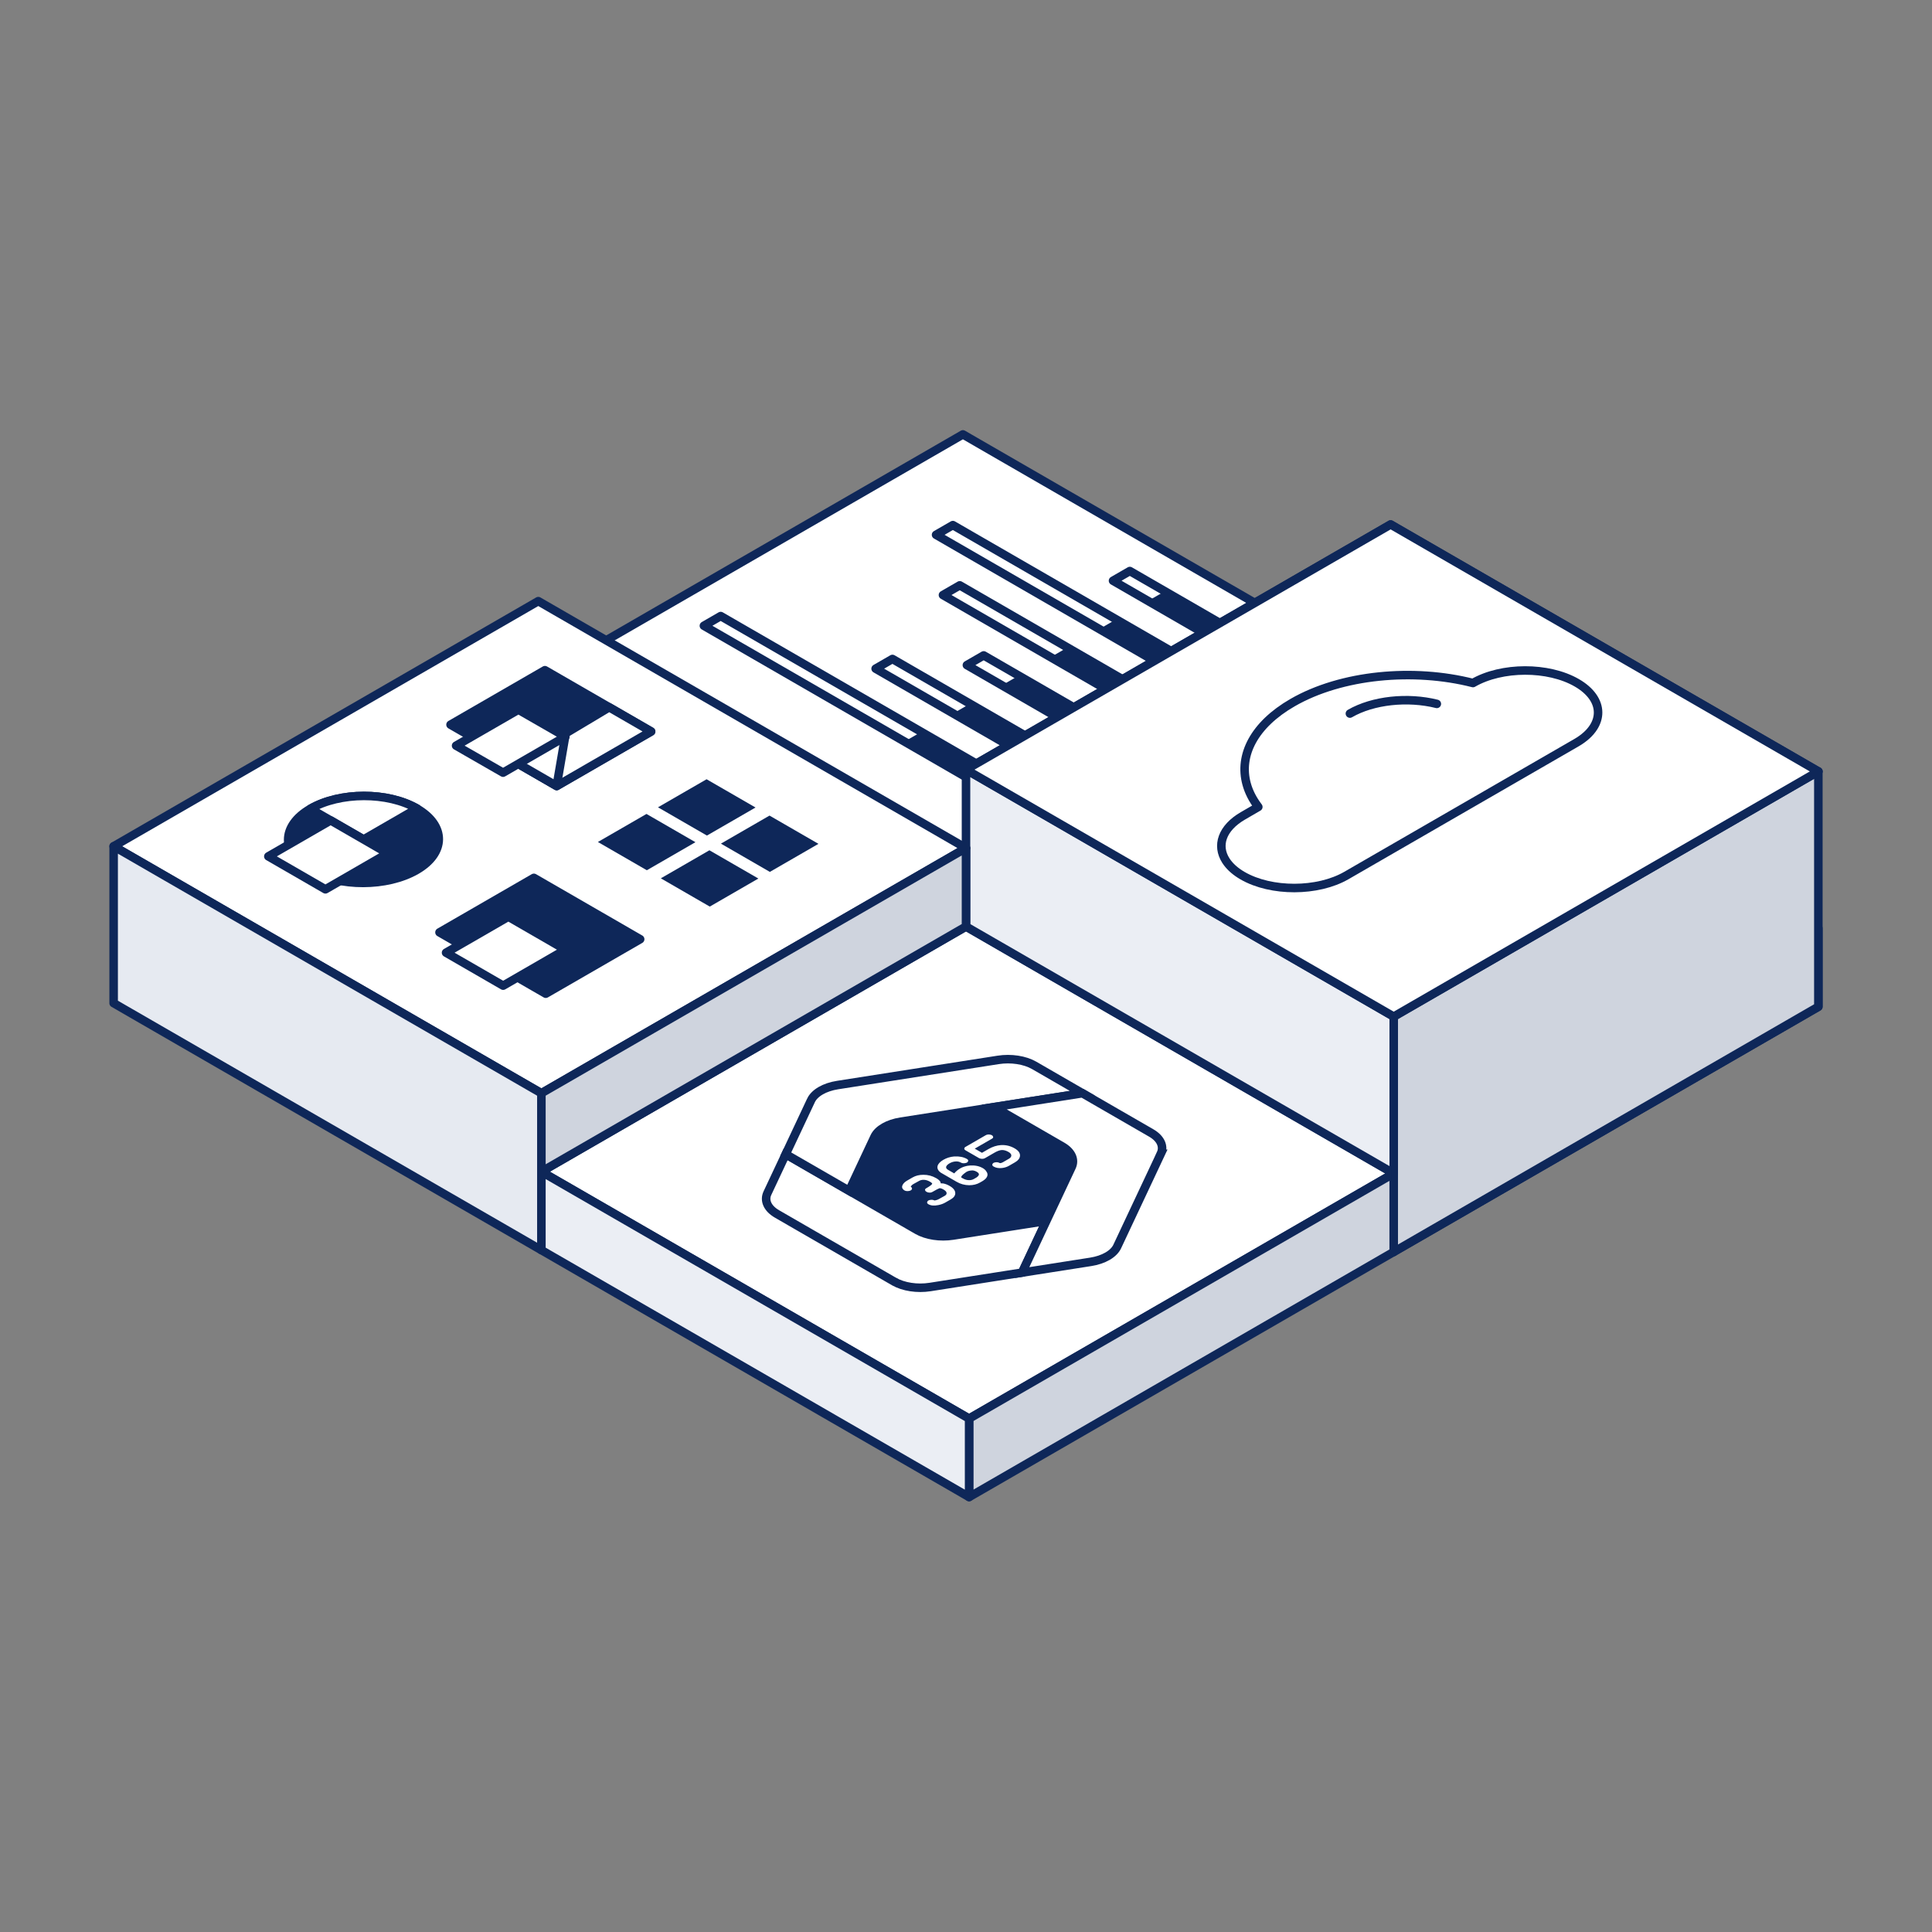 <?xml version="1.0" encoding="UTF-8"?><svg xmlns="http://www.w3.org/2000/svg" viewBox="0 0 680 680"><rect x="0" y="0" width="680" height="680" fill="#808080" stroke="none"/><defs><style>.cls-1{fill:#cfd4de;}.cls-1,.cls-2,.cls-3,.cls-4,.cls-5,.cls-6,.cls-7,.cls-8,.cls-9{stroke-width:3px;}.cls-1,.cls-3,.cls-4,.cls-5,.cls-6,.cls-7,.cls-8,.cls-9{stroke:#0e2759;}.cls-1,.cls-3,.cls-4,.cls-6,.cls-7,.cls-8,.cls-9{stroke-linejoin:round;}.cls-2{stroke:#0e2759;}.cls-2,.cls-5{stroke-miterlimit:10;}.cls-2,.cls-8,.cls-10{fill:#0e2759;}.cls-3{fill:none;}.cls-3,.cls-9{stroke-linecap:round;}.cls-11,.cls-4,.cls-5,.cls-9{fill:#fff;}.cls-6{fill:#ebeef4;}.cls-7{fill:#e6eaf1;}</style></defs><g id="Layer_29"><polygon class="cls-4" points="189.455 239.184 340 326.101 489.455 239.813 338.91 152.896 189.455 239.184"/><polygon class="cls-8" points="489.455 239.813 340 326.101 340 353.707 489.455 267.419 489.455 239.813"/><polygon class="cls-8" points="340 353.707 189.455 266.79 189.455 239.184 340 326.101 340 353.707"/><polygon class="cls-3" points="429.725 226.325 435.64 222.909 397.662 200.983 391.747 204.398 429.725 226.325"/><polygon class="cls-3" points="412.579 236.224 418.495 232.808 335.374 184.819 329.459 188.234 412.579 236.224"/><polygon class="cls-3" points="378.288 256.022 384.204 252.606 346.226 230.68 340.31 234.095 378.288 256.022"/><polygon class="cls-3" points="343.997 275.82 349.913 272.404 253.661 216.833 247.745 220.249 343.997 275.82"/><polygon class="cls-3" points="361.142 265.921 367.058 262.505 314.106 231.933 308.19 235.349 361.142 265.921"/><polygon class="cls-3" points="395.434 246.123 401.349 242.707 337.803 206.019 331.887 209.434 395.434 246.123"/><polygon class="cls-10" points="409.988 208.099 404.072 211.514 429.725 226.325 435.64 222.909 409.988 208.099"/><polygon class="cls-10" points="392.842 217.998 386.927 221.413 412.579 236.224 418.495 232.808 392.842 217.998"/><polygon class="cls-10" points="375.697 227.897 369.781 231.312 395.434 246.123 401.349 242.707 375.697 227.897"/><polygon class="cls-10" points="358.551 237.796 352.636 241.211 378.288 256.022 384.204 252.606 358.551 237.796"/><polygon class="cls-10" points="341.406 247.695 335.49 251.11 361.142 265.921 367.058 262.505 341.406 247.695"/><polygon class="cls-10" points="324.26 257.594 318.344 261.009 343.997 275.82 349.913 272.404 324.26 257.594"/><polygon class="cls-4" points="340 270.889 490.545 357.806 640 271.518 489.455 184.601 340 270.889"/><path class="cls-11" d="M519.203,294.76c-7.241-2.856-38.736,4.486-40.53,3.563-2.776-1.432-1.61-6.097-3.127-9.04-1.657-3.216-9.732-1.791-10.453.292-.724,2.084,6.492,6.78-.647,16.576,0,0-1.097,1.815,2.384,1.44.565-.055,10.671-2.52,21.385-3.918,6.983-.911,25.936-1.967,30.696-2.061,3.224-.064,5.394-4.839.292-6.851"/><polygon class="cls-1" points="640 326.73 490.545 413.018 490.545 440.624 640 354.337 640 326.73"/><polygon class="cls-8" points="490.545 440.624 340 353.707 340 326.101 490.545 413.018 490.545 440.624"/><polygon class="cls-4" points="190.545 412.389 341.09 499.306 490.545 413.018 340 326.101 190.545 412.389"/><polygon class="cls-1" points="490.545 413.018 341.09 499.306 341.09 526.912 490.545 440.624 490.545 413.018"/><polygon class="cls-6" points="341.09 526.912 190.545 439.995 190.545 412.389 341.09 499.306 341.09 526.912"/><polygon class="cls-1" points="640 271.518 490.545 357.806 490.545 440.624 640 354.337 640 271.518"/><polygon class="cls-6" points="490.545 413.018 340 326.101 340 270.889 490.545 357.806 490.545 413.018"/><polygon class="cls-4" points="340 270.889 490.545 357.806 640 271.518 489.455 184.601 340 270.889"/><polygon class="cls-4" points="40 297.866 190.545 384.783 340 298.495 189.455 211.578 40 297.866"/><polygon class="cls-1" points="340 298.495 190.545 384.783 190.545 412.389 340 326.101 340 298.495"/><polygon class="cls-7" points="190.545 439.995 40 353.078 40 297.866 190.545 384.783 190.545 439.995"/></g><g id="Details_above"><path class="cls-9" d="M438.767,275.922c-2.766-10.085,2.621-20.8,16.145-28.608,17.234-9.95,42.626-12.241,63.532-6.912.003-.002.005-.004.009-.006,10.123-5.845,26.476-5.879,36.526-.077,4.971,2.87,7.466,6.63,7.494,10.404.013,1.773-.518,3.549-1.592,5.238-1.263,1.985-3.271,3.85-6.035,5.446l-45.153,26.069-35.801,20.67c-10.123,5.844-26.476,5.879-36.526.077-2.362-1.364-4.161-2.93-5.405-4.602-.177-.238-.342-.477-.497-.719-3.383-5.292-1.371-11.492,6.035-15.767l1.308-.758,4.078-2.366c-1.988-2.6-3.358-5.32-4.117-8.088"/><path class="cls-9" d="M505.716,247.743c-10.248-2.553-22.458-1.299-30.598,3.408,8.139-4.707,20.35-5.962,30.598-3.408Z"/><polygon class="cls-8" points="229.193 257.471 195.968 276.654 158.569 255.062 191.795 235.879 229.193 257.471"/><polygon class="cls-4" points="229.152 257.447 195.927 276.63 181.806 268.477 214.415 248.939 229.152 257.447"/><polygon class="cls-4" points="165.916 259.303 195.927 276.63 198.993 258.749 165.916 259.303"/><polygon class="cls-4" points="198.993 259.289 177.064 271.95 160.525 262.449 182.455 249.788 198.993 259.289"/><polygon class="cls-8" points="225.315 330.572 192.09 349.754 154.685 328.159 187.911 308.976 225.315 330.572"/><polygon class="cls-4" points="199.02 334.256 177.09 346.917 156.995 335.315 178.925 322.654 199.02 334.256"/><ellipse class="cls-10" cx="119.96" cy="300.633" rx="2.032" ry="3.519" transform="translate(-181.422 418.7) rotate(-89.64)"/><path class="cls-8" d="M146.748,284.589c-10.318-5.957-27.107-5.922-37.5.079-10.393,6-10.454,15.694-.136,21.65,10.318,5.957,27.107,5.922,37.5-.079,10.393-6,10.454-15.694.136-21.65Z"/><path class="cls-4" d="M109.255,284.671c10.404-6.007,27.212-6.042,37.541-.079l-18.839,10.876-18.702-10.798Z"/><polygon class="cls-4" points="136.466 300.356 114.537 313.017 94.442 301.415 116.371 288.755 136.466 300.356"/><path class="cls-2" d="M377.196,410.739c1.217-2.586-.055-5.368-3.321-7.254l-23.965-13.836-32.884,5.151c-4.48.703-8.026,2.75-9.243,5.336l-8.913,18.981,23.957,13.841c3.266,1.886,8.084,2.62,12.564,1.917l32.883-5.147,8.924-18.99Z"/><path class="cls-5" d="M314.669,451.049l-41.202-23.787c-3.298-1.904-4.584-4.71-3.355-7.323l6.437-13.698,46.278,26.718c3.266,1.886,8.084,2.62,12.564,1.917l32.883-5.147-8.546,18.186-32.374,5.072c-4.524.708-9.385-.034-12.683-1.938Z"/><path class="cls-5" d="M285.451,387.293c.605-1.286,1.789-2.465,3.424-3.409s3.676-1.627,5.904-1.976l56.543-8.858c4.525-.709,9.386.033,12.684,1.937l16.967,9.796-63.948,10.017c-4.48.703-8.026,2.75-9.243,5.336l-8.913,18.981-22.321-12.877,8.903-18.947Z"/><path class="cls-5" d="M408.563,406.098l-15.341,32.645c-.604,1.286-1.788,2.465-3.423,3.409-1.635.944-3.676,1.627-5.904,1.976l-24.169,3.787,17.469-37.176c1.217-2.586-.055-5.368-3.321-7.254l-23.965-13.836,31.064-4.866,24.234,13.992c3.298,1.904,4.584,4.71,3.355,7.323Z"/><path class="cls-11" d="M328.902,422.526c.568-.061,1.11-.24,1.628-.539l1.941-1.076c.492-.284.726-.597.702-.94.028-.431-.343-.87-1.114-1.315-.411-.237-.759-.378-1.042-.422-.103-.03-.231-.03-.386,0-.31.09-1.138.524-2.484,1.301-.465.269-1.02.307-1.664.115-.592-.222-.887-.497-.884-.824-.051-.208.067-.395.351-.559,1.553-.897,2.266-1.471,2.138-1.724-.076-.164-.319-.364-.731-.602-.822-.475-1.607-.704-2.355-.687-.568.002-1.097.144-1.589.428l-.039.022-1.902,1.053c-.389.224-.661.47-.817.739-.053.149-.091.216-.117.201.411.237.551.528.42.87-.157.328-.519.537-1.088.628-.619.09-1.134.017-1.546-.22-.848-.549-1.037-1.226-.567-2.031.287-.521.805-.999,1.556-1.433l1.902-1.098c1.061-.612,2.314-.92,3.758-.924,1.624-.018,3.144.381,4.557,1.196.72.416,1.207.846,1.462,1.293.026.104.063.275.112.514.438.014.722.028.851.043.747.132,1.506.421,2.277.866,1.336.771,2.001,1.634,1.995,2.586-.005.834-.539,1.557-1.6,2.17l-.039.022-1.863,1.076c-.725.419-1.552.718-2.481.898-1.446.301-2.606.199-3.479-.305-.437-.252-.564-.55-.381-.892.131-.343.494-.552,1.088-.628.567-.09,1.07-.01,1.507.243l-.077-.044Z"/><path class="cls-11" d="M337.987,411.228l.078-.045c.621-.358,1.422-.643,2.403-.853.31-.06.633-.098.968-.114,1.728-.108,3.222.202,4.481.929.514.297.899.638,1.154,1.025.563.714.649,1.421.257,2.121-.234.462-.727.924-1.478,1.388l-.932.538c-1.087.627-2.352.943-3.796.946-1.599-.026-3.066-.425-4.402-1.197l-.385-.223c-.077-.015-.103-.03-.077-.045l-5.087-2.937c-.976-.683-1.371-1.463-1.184-2.343.211-.804.899-1.543,2.064-2.215,1.139-.658,2.404-1.047,3.799-1.17,1.805-.092,3.299.202,4.481.884.411.237.539.52.382.848-.131.343-.494.552-1.087.627-.568.091-1.057.017-1.468-.22-.539-.311-1.17-.437-1.893-.375-.722.061-1.407.278-2.054.652-.673.389-1.076.799-1.206,1.231-.08.402.149.759.689,1.071l2.158,1.246c.598-.701,1.285-1.276,2.061-1.724l.077-.045ZM341.134,415.375c.619-.001,1.161-.136,1.627-.405l.932-.538c.336-.224.57-.448.7-.671.338-.462.122-.916-.649-1.361-.334-.193-.656-.318-.965-.377-.334-.104-.799-.103-1.393.003-.439.075-.813.203-1.124.382l-.039.022-.078.045c-.207.119-.324.202-.349.246-.88.627-1.374,1.135-1.479,1.522-.052.089-.027.164.076.223l.463.267c.771.445,1.53.659,2.279.642Z"/><path class="cls-11" d="M344.528,407.585l-4.664-2.692c-.462-.267-.589-.564-.381-.892.052-.119.13-.209.234-.269l7.221-4.169c.414-.239.904-.314,1.472-.227.566.089.926.296,1.079.623.178.342.047.626-.393.85l-6.018,3.474,2.544,1.469,2.252-1.3c1.475-.852,2.961-1.324,4.458-1.416,1.702-.093,3.299.291,4.789,1.152,1.362.786,1.988,1.686,1.879,2.698-.083.849-.668,1.587-1.754,2.215l-2.096,1.21c-.725.419-1.539.681-2.442.787-1.161.137-2.153-.033-2.975-.507-.437-.252-.577-.542-.42-.87.131-.343.493-.552,1.087-.627.542-.076,1.032.013,1.468.265.051.03.142.037.271.021.284-.045.568-.15.853-.314l2.096-1.21c.543-.314.829-.671.857-1.074.055-.477-.277-.923-.997-1.338-.822-.475-1.621-.696-2.394-.665-.722.061-1.563.368-2.52.921l-3.3,1.905c-.466.269-.994.337-1.587.204-.232-.044-.437-.118-.617-.222Z"/><polygon class="cls-10" points="248.816 294.09 231.588 284.144 248.691 274.27 265.918 284.216 248.816 294.09"/><polygon class="cls-10" points="270.966 306.879 253.739 296.933 270.842 287.058 288.069 297.005 270.966 306.879"/><polygon class="cls-10" points="227.666 306.3 210.439 296.354 227.542 286.48 244.769 296.426 227.666 306.3"/><polygon class="cls-10" points="249.817 319.089 232.59 309.143 249.692 299.269 266.919 309.215 249.817 319.089"/></g></svg>